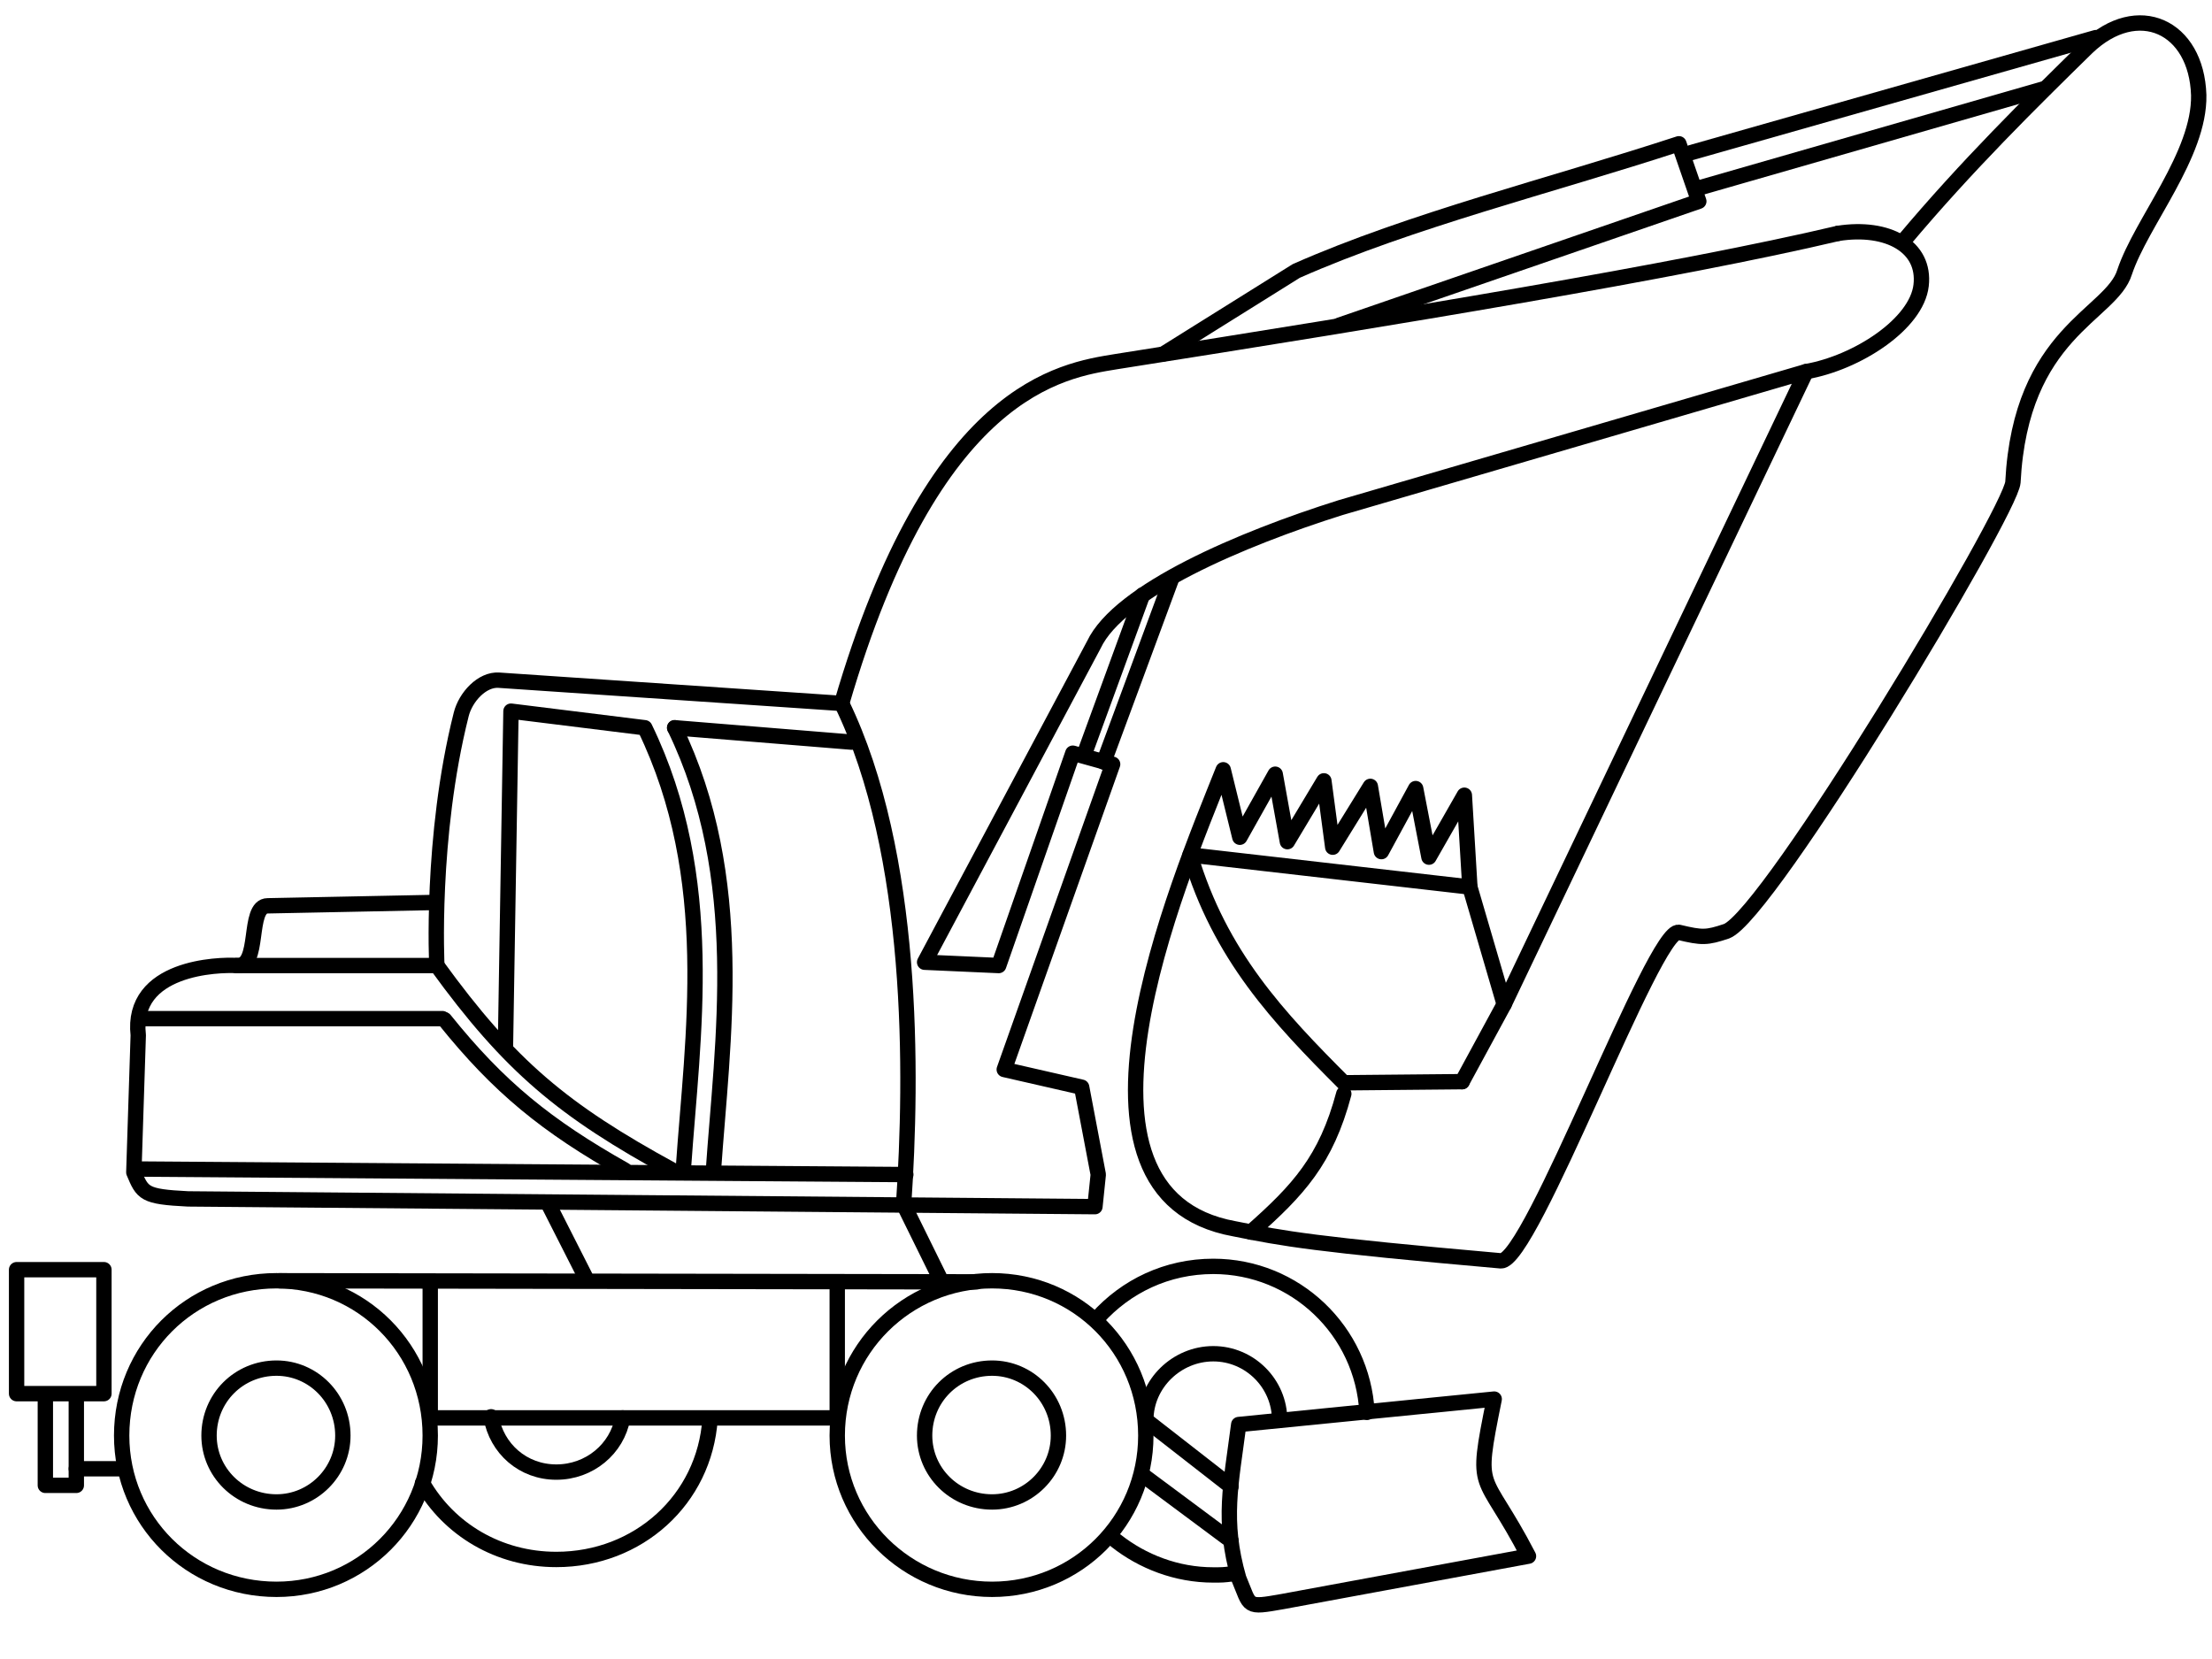 <?xml version="1.0" encoding="UTF-8"?>
<!DOCTYPE svg PUBLIC "-//W3C//DTD SVG 1.1//EN" "http://www.w3.org/Graphics/SVG/1.1/DTD/svg11.dtd">
<!-- Creator: CorelDRAW X7 -->
<svg xmlns="http://www.w3.org/2000/svg" xml:space="preserve" width="2in" height="1.5in" version="1.1" style="shape-rendering:geometricPrecision; text-rendering:geometricPrecision; image-rendering:optimizeQuality; fill-rule:evenodd; clip-rule:evenodd"
viewBox="0 0 2000 1500"
 xmlns:xlink="http://www.w3.org/1999/xlink">
 <defs>
  <style type="text/css">
   <![CDATA[
    .str0 {stroke:black;stroke-width:13.886;stroke-linecap:round;stroke-linejoin:round}
    .str1 {stroke:black;stroke-width:13.886;stroke-linecap:round;stroke-linejoin:round}
    .fil0 {fill:none}
    .fil1 {fill:none;fill-rule:nonzero}
   ]]>
  </style>
 </defs>
 <g id="Layer_x0020_1">
  <path class="fil0 str0" d="M395 873c0,1 -6,-116 22,-227 4,-16 19,-32 34,-31l310 21c83,-285 199,-301 248,-309 254,-40 509,-82 653,-116m59 7c57,-68 116,-126 166,-175 46,-44 99,-19 101,43 1,54 -52,115 -67,160 -12,39 -94,54 -101,190 -2,27 -221,392 -259,406 -18,6 -22,6 -43,1 -22,-5 -134,299 -161,297 -170,-15 -196,-20 -241,-29 -171,-31 -51,-312 -10,-415l15 61 32 -57 11 61 33 -55 8 60 34 -55 10 59 31 -57 12 62 32 -56 5 83 31 106c91,-191 182,-381 273,-572l-421 123c-89,28 -200,75 -223,124l-153 287 67 3 67 -192 36 10 -98 276 70 16 15 79 -3 29 -820 -7c-40,-2 -41,-5 -49,-24l4 -124c-7,-62 73,-64 89,-63 22,2 9,-54 28,-54l149 -3"/>
  <line class="fil0 str0" x1="127" y1="1057" x2="819" y2= "1062" />
  <line class="fil0 str0" x1="126" y1="921" x2="400" y2= "921" />
  <path class="fil0 str0" d="M214 873l181 0c66,91 114,131 213,185"/>
  <path class="fil0 str0" d="M610 658l160 13m-9 -35c66,136 64,336 56,453"/>
  <path class="fil0 str0" d="M610 658c66,136 43,284 35,401"/>
  <path class="fil0 str0" d="M457 947l5 -304 121 15c66,136 43,280 35,397"/>
  <line class="fil0 str0" x1="1536" y1="170" x2="1849" y2= "80" />
  <path class="fil0 str0" d="M1052 320c40,-25 80,-50 120,-75 104,-46 230,-77 346,-115l18 52 -325 112"/>
  <line class="fil0 str0" x1="1529" y1="138" x2="1895" y2= "34" />
  <line class="fil0 str0" x1="998" y1="689" x2="1059" y2= "524" />
  <line class="fil0 str0" x1="980" y1="683" x2="1033" y2= "538" />
  <path class="fil0 str0" d="M1322 978l-107 1c-59,-59 -112,-115 -139,-206l253 29"/>
  <line class="fil0 str0" x1="1322" y1="978" x2="1360" y2= "908" />
  <line class="fil0 str0" x1="495" y1="1087" x2="529" y2= "1154" />
  <line class="fil0 str0" x1="817" y1="1089" x2="851" y2= "1158" />
  <line class="fil0 str0" x1="253" y1="1158" x2="883" y2= "1159" />
  <polyline class="fil0 str0" points="757,1160 757,1282 389,1282 389,1160 "/>
  <path class="fil1 str1" d="M389 1298c0,77 -62,139 -139,139 -78,0 -140,-62 -140,-139 0,-78 62,-140 140,-140 77,0 139,62 139,140z"/>
  <path class="fil1 str1" d="M310 1298c0,33 -27,60 -60,60 -34,0 -61,-27 -61,-60 0,-34 27,-61 61,-61 33,0 60,27 60,61z"/>
  <path class="fil1 str1" d="M1036 1298c0,77 -62,139 -139,139 -77,0 -140,-62 -140,-139 0,-78 63,-140 140,-140 77,0 139,62 139,140z"/>
  <path class="fil1 str1" d="M957 1298c0,33 -27,60 -60,60 -34,0 -61,-27 -61,-60 0,-34 27,-61 61,-61 33,0 60,27 60,61z"/>
  <path class="fil1 str1" d="M642 1283c-5,73 -65,127 -139,127 -52,0 -97,-27 -121,-69"/>
  <path class="fil1 str1" d="M563 1282c-5,28 -30,49 -60,49 -30,0 -54,-21 -59,-50"/>
  <path class="fil1 str1" d="M992 1192c26,-29 63,-47 105,-47 74,0 135,58 139,132m-122 146c-8,1 -9,1 -17,1 -33,0 -64,-12 -88,-31"/>
  <path class="fil1 str1" d="M1036 1284c0,-33 28,-60 61,-60 33,0 60,27 60,60"/>
  <path class="fil0 str0" d="M1131 1114c43,-38 68,-65 84,-125"/>
  <path class="fil0 str0" d="M1120 1288l231 -23c-18,89 -11,61 31,142l-222 41c-34,6 -29,5 -40,-21 -15,-52 -7,-85 0,-139z"/>
  <line class="fil0 str0" x1="1036" y1="1284" x2="1113" y2= "1344" />
  <line class="fil0 str0" x1="1035" y1="1335" x2="1113" y2= "1393" />
  <rect class="fil0 str0" x="15" y="1148" width="78.97" height="112.085"/>
  <polyline class="fil0 str0" points="69,1262 69,1343 41,1343 41,1262 "/>
  <line class="fil0 str0" x1="69" y1="1328" x2="110" y2= "1328" />
  <path class="fil1 str1" d="M1737 258c-4,35 -58,70 -104,78m29 -125c45,-7 79,12 75,47"/>
  <path class="fil0 str0" d="M402 922c49,61 92,96 163,136"/>
 </g>
</svg>
